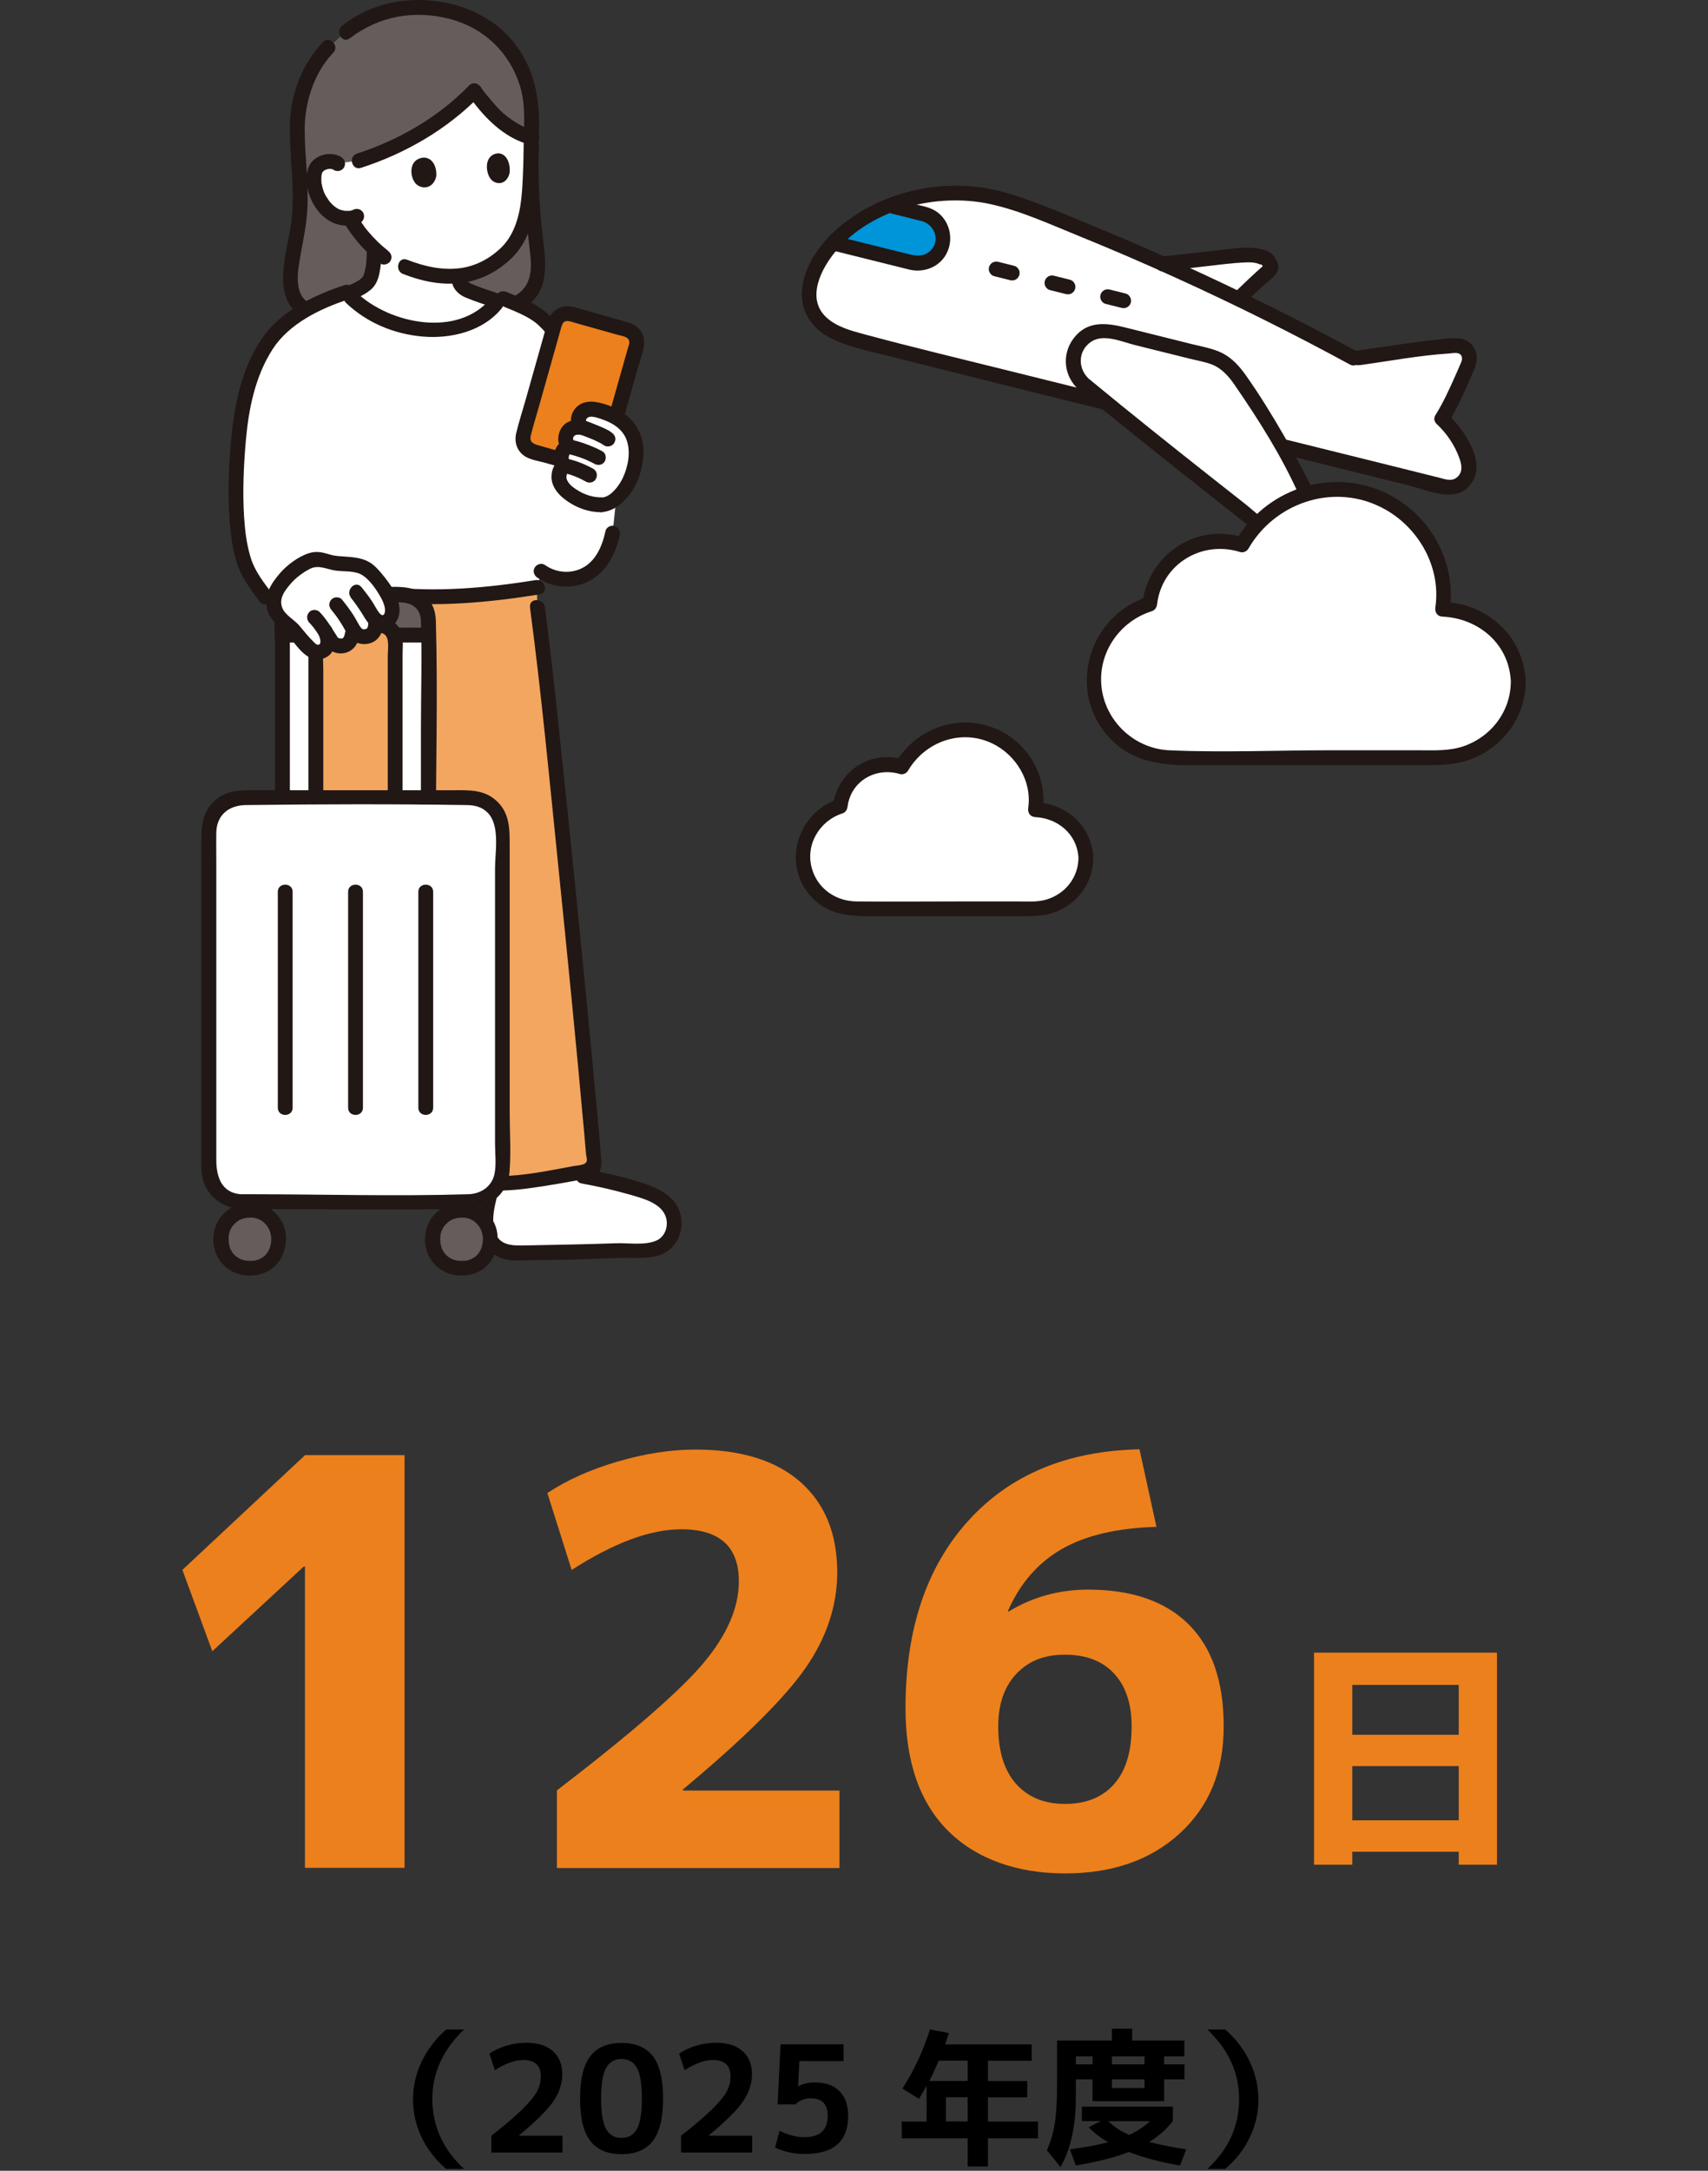 <?xml version="1.0" encoding="UTF-8"?><svg id="_レイヤー_1" xmlns="http://www.w3.org/2000/svg" width="184.38" height="234.21" viewBox="0 0 184.38 234.21"><rect x="0" y="0" width="184.38" height="234.21" fill="#333333" stroke="none"/><defs><style>.cls-1{fill:none;}.cls-2{fill:#0094d8;}.cls-3{fill:#f2a660;}.cls-4{fill:#ec801c;}.cls-5{fill:#645d5c;}.cls-6{fill:#fff;}.cls-7{fill:#211715;}</style></defs><path class="cls-4" d="M32.92,201.52v-32.51h-.12l-9.88,9.15-3.23-8.78,13.24-12.38h10.74v44.53h-10.74Z"/><path class="cls-4" d="M60.12,193.17c8.01-6.14,13.29-10.72,15.83-13.75,2.54-3.03,3.81-5.97,3.81-8.81,0-3.74-2.07-5.61-6.22-5.61-3.33,0-7.28,1.46-11.83,4.39l-2.62-8.3c2.07-1.38,4.58-2.51,7.53-3.38,2.95-.87,5.76-1.31,8.45-1.31,4.92,0,8.7,1.17,11.35,3.51,2.64,2.34,3.96,5.58,3.96,9.73,0,3.58-1.13,7.01-3.39,10.28-2.26,3.27-6.68,7.66-13.27,13.15v.12h16.9v8.36h-30.5v-8.36Z"/><path class="cls-4" d="M123.01,156.38l1.83,8.36c-4.27.12-7.69.93-10.25,2.41-2.56,1.48-4.49,3.71-5.79,6.68l.06.06c2.6-1.59,5.47-2.38,8.6-2.38,4.72,0,8.34,1.25,10.86,3.75s3.78,6.17,3.78,11.01-1.58,8.64-4.73,11.53c-3.15,2.89-7.29,4.33-12.41,4.33s-9.53-1.53-12.6-4.58c-3.07-3.05-4.61-7.46-4.61-13.24,0-8.5,2.26-15.24,6.77-20.22,4.51-4.98,10.67-7.55,18.48-7.72ZM114.96,194.63c2.28,0,4.05-.71,5.31-2.14,1.26-1.42,1.89-3.5,1.89-6.22,0-2.44-.63-4.34-1.89-5.7-1.26-1.36-3.03-2.04-5.31-2.04s-3.94.69-5.25,2.07c-1.3,1.38-1.95,3.27-1.95,5.67,0,2.68.64,4.75,1.92,6.19,1.28,1.44,3.04,2.17,5.28,2.17Z"/><path class="cls-4" d="M141.84,178.31h19.76v22.88h-4.13v-1.4h-11.49v1.4h-4.13v-22.88ZM145.98,187.17h11.49v-5.38h-11.49v5.38ZM145.98,190.55v5.85h11.49v-5.85h-11.49Z"/><path class="cls-6" d="M62.99,135.06c-.2,0-.39.01-.57.02-2.58.1-4.2.02-6.78.12-1.83.07-3.14-1.38-3.13-3.19.01-1.54.44-2.81.68-4.28.63,0,1.3-.07,2.16-.14,2.11-.19,4.79-.64,6.65-.99.57.18,1.01.32,1.01.32,1.93.34,3.85.8,5.64,1.33,1.2.35,2.69.92,3.48,1.88,1.28,1.55.67,4.21-1.53,4.63-1.06.21-2.62.12-3.7.16-1.14.05-2.67.09-3.92.14Z"/><path class="cls-7" d="M52.5,126.97c-.37,2.66-1.9,6.3.75,8.3,1.24.93,2.7.72,4.16.69,1.67-.03,3.33-.01,5-.08,1.54-.06,3.08-.12,4.62-.16,1.38-.04,2.92.15,4.24-.32,2.12-.75,2.92-3.42,1.8-5.32-.8-1.35-2.39-2.02-3.82-2.48-1.97-.63-4-1.09-6.03-1.45-1.01-.18-1.44,1.36-.43,1.54,1.79.32,3.56.73,5.3,1.23,1.27.37,3.1.84,3.7,2.16.45.99.11,2.31-.93,2.77-1.26.55-3.04.24-4.38.29-3.2.12-6.39.16-9.59.23-1.48.03-3.07.12-3.52-1.66s.42-3.65.65-5.32c.14-1.01-1.4-1.44-1.54-.43h0Z"/><path class="cls-5" d="M33.75,33.75c-2.1-.58-2.34-2.23-2.39-3.09-.04-.72.15-2.54.38-3.77.31-1.69.89-3.46.6-8.78-.09-1.22-.22-2.34-.24-3.37,0-.52,0-.97,0-1.26.02-3.35,1.72-7.25,4.09-9.02,3.02-2.87,5.85-3.65,8.71-3.66,3.96-.01,7.21,1.35,9.47,3.74,1.3,1.38,2.3,3.44,2.73,5.29.41,1.74.28,3.65.21,5.77,0,2.97.15,6.24.38,9.12.12,1.58.45,2.87.43,4.28-.03,1.61-.81,3.03-2.35,3.72l-22.02,1.03Z"/><path class="cls-6" d="M39.58,30.6c.17-.17.31-.34.39-.54.15-.37.24-.77.3-1.16.1-.66.12-1.05.14-2.06-.67-.63-1.23-1.28-1.75-1.97,0,0-1.23-1.69-.72-1.36-.68.11-1.45-.1-1.75-.26-.97-.52-1.45-1.3-1.77-1.87-.45-.8-.71-2.18-.39-3.01.11-.28.39-.77,1.21-.94.38-.08.84-.04,1.23.2l2.28-.31c4.61-1.47,9.18-4.16,12.45-7.54.59.86,1.41,1.77,1.88,2.32.82.94,2.75,2.36,4.38,2.74-.2,1.99-.26,4.02-.36,5.86-.15,2.66-.83,5.1-2.6,6.71-1.51,1.37-3.12,2.14-5.02,2.33.05.25.08.41.08.41-.01.73.76,1.13,1.38,1.34.67.29,1.86.67,2.8.99-.09.12-.14.19-.14.19-.6.78-1.39,1.36-2.26,1.8-1.16.58-2.34.96-3.59,1.05-3.66.25-7.58-.94-10.25-3.83.77-.27,1.58-.63,2.07-1.09Z"/><path class="cls-7" d="M39.59,27.37c-.01.32-.02.63-.05.94,0,.07-.01.13-.02.2,0,.02-.03.23-.02.14.01-.09-.02.14-.03.17-.01.08-.03.17-.05.25-.04.18-.08.36-.14.54-.01.04-.11.26-.03.09-.02.04-.04.09-.07.13l-.03.04c-.05.07-.04.06.04-.04,0,0-.1.11-.1.12-.08.08-.16.15-.24.22.15-.13,0,0-.02.01-.05.03-.1.07-.15.1-.11.07-.22.13-.33.19s-.23.12-.35.17c-.06.03-.12.05-.18.08.17-.07-.02,0-.06.02-.49.2-.99.36-1.5.51-.4.12-.69.57-.56.98s.56.69.98.56c1.16-.35,2.39-.74,3.34-1.53.53-.45.79-1.07.93-1.73.15-.71.21-1.44.23-2.17.01-.42-.38-.82-.8-.8-.45.02-.78.35-.8.8h0Z"/><path class="cls-7" d="M48.77,30.17c.01.72.42,1.28,1,1.67.24.16.52.28.79.38.09.04.15.05.03,0,.1.04.19.08.29.12.11.05.22.09.34.13,1.02.39,2.08.68,3.09,1.08.39.15.9-.17.98-.56.1-.46-.14-.82-.56-.98-.91-.36-1.86-.63-2.78-.97-.2-.07-.4-.15-.6-.23-.18-.07.16.07,0,0-.09-.04-.18-.08-.28-.11-.05-.02-.1-.04-.14-.06.17.07.02,0-.01,0-.11-.05-.21-.11-.31-.17-.02-.01-.16-.12-.07-.05s-.05-.05-.06-.06c-.04-.04-.11-.17-.03-.02-.02-.03-.04-.07-.06-.1-.03-.07-.04-.07,0-.01.02.06.03.05,0-.02,0-.17,0,.16,0-.04,0-.42-.36-.82-.8-.8s-.81.35-.8.8h0Z"/><path class="cls-1" d="M35.57,5.01c-1.55,1.56-2.27,3.29-2.7,5.39-.22,1.06-.27,2.14-.16,3.21.13,1.15.33,3.86,1.25,5.28"/><path class="cls-7" d="M47.07,19.14c.14-.66-.12-2.12-1.34-2.14-1.6.15-1.53,1.94-.92,2.73.5.65,1.83.82,2.26-.59Z"/><path class="cls-7" d="M55,18.69c.13-.66-.12-2.13-1.24-2.15-1.47.14-1.39,1.94-.82,2.73.46.65,1.68.83,2.07-.58Z"/><path class="cls-7" d="M41.88,27.05c-.19-.15.12.1-.07-.06-.06-.05-.11-.09-.17-.14-.1-.08-.2-.17-.3-.25-.2-.17-.39-.35-.58-.53-.36-.35-.7-.72-1.02-1.1-.08-.09-.15-.18-.22-.27-.04-.05-.08-.1-.12-.15-.06-.08.08.11-.01-.02-.06-.08-.12-.16-.17-.24-.21-.3-.43-.61-.61-.93-.2-.37-.74-.52-1.09-.29s-.5.7-.29,1.09c.38.69.88,1.33,1.38,1.94.73.88,1.55,1.64,2.46,2.33.33.25.91.06,1.09-.29.22-.42.07-.82-.29-1.09h0Z"/><path class="cls-1" d="M37.51,3.44c2.62-2.02,5.1-2.59,7.6-2.57,3.97.03,7.21,1.43,9.45,3.85,1.29,1.4,2.26,3.47,2.68,5.33.39,1.75.5,4.42.14,6.65"/><path class="cls-7" d="M43.51,29.56c1.96.77,4.04,1.22,6.15.98s3.83-1.12,5.34-2.47c3.4-3.06,2.88-8.1,3.19-12.23.08-1.03-1.52-1.02-1.6,0-.16,2.13-.09,4.33-.43,6.44-.28,1.67-.87,3.32-2.13,4.51s-2.85,2-4.58,2.17c-1.91.19-3.74-.25-5.51-.94-.96-.37-1.38,1.17-.43,1.54h0Z"/><path class="cls-7" d="M36.88,16.96c-.94-.56-2.21-.42-3.03.31-.62.55-.8,1.43-.76,2.23.1,1.76,1.11,3.69,2.75,4.48.94.45,2.14.53,3.07.04.38-.2.5-.73.29-1.09-.23-.39-.71-.49-1.09-.29-.09.04-.1.05-.03.02-.05.02-.1.04-.16.05-.05.01-.11.03-.16.04.07,0,.06,0-.04,0-.11,0-.22,0-.34,0-.06,0-.11,0-.17-.01.08.01.07.01-.03,0-.19-.04-.36-.09-.55-.14-.15-.04.12.08,0,0-.1-.06-.2-.11-.3-.17-.17-.11-.31-.22-.48-.39-.08-.08-.15-.16-.23-.25-.03-.04-.07-.08-.1-.12.05.06.04.05-.01-.02-.2-.3-.4-.59-.54-.92.05.11-.06-.17-.07-.2-.04-.11-.07-.22-.1-.34-.03-.1-.05-.2-.07-.31-.03-.14-.02-.07-.03-.19-.02-.23-.02-.46,0-.69,0-.1.01-.11,0-.03,0-.05.02-.1.03-.15.01-.05.03-.1.04-.14.04-.11.03-.09-.03.05-.08-.04.31-.34.08-.17.06-.05.11-.12.17-.17-.14.12.1-.05.14-.07-.1.05.18-.06.22-.07.11-.02.13-.03.05-.02.06,0,.12,0,.17-.01.2,0,.29.01.48.13.37.22.88.08,1.09-.29s.09-.87-.29-1.09h0Z"/><path class="cls-7" d="M37.75,4.14c3.18-2.43,7.03-3.11,10.9-2.07,3.64.98,6.38,3.62,7.49,7.23.58,1.91.45,3.86.4,5.82-.06,2.15.04,4.31.16,6.46.1,1.93.3,3.84.53,5.76s.08,3.73-1.85,4.69c-.92.46-.11,1.84.81,1.38,3.02-1.5,2.83-4.56,2.45-7.45-.52-3.96-.57-8.05-.46-12.03.1-3.4-.55-6.66-2.73-9.38-1.89-2.35-4.74-3.83-7.69-4.32-3.9-.66-7.65.1-10.81,2.52-.81.62-.01,2.01.81,1.38h0Z"/><path class="cls-7" d="M50.51,10.2c1.61,2.35,3.86,4.7,6.71,5.42,1,.25,1.42-1.29.43-1.54-1.18-.3-2.36-1.04-3.27-1.82-.42-.36-.78-.76-1.14-1.18-.47-.54-.94-1.09-1.35-1.68-.24-.36-.7-.52-1.09-.29-.35.21-.53.74-.29,1.09h0Z"/><path class="cls-7" d="M50.64,9.23c-3.32,3.41-7.58,5.88-12.1,7.34-.98.31-.56,1.86.43,1.54,4.78-1.54,9.29-4.15,12.81-7.75.72-.74-.41-1.87-1.13-1.13h0Z"/><path class="cls-7" d="M34.85,4.56c-2.26,2.36-3.5,5.68-3.56,8.92s.51,6.48.24,9.74c-.3,3.67-2.94,9.71,2.01,11.29.98.31,1.4-1.23.43-1.54-2.49-.8-1.83-3.72-1.48-5.71.27-1.53.59-3.03.68-4.59.17-2.9-.27-5.75-.28-8.65s.97-6.12,3.09-8.34c.71-.74-.42-1.88-1.13-1.13h0Z"/><path class="cls-6" d="M28.69,64.48c-.53-.72-1.07-1.43-1.43-1.95-2.18-3.21-1.84-10.15-1.62-13.7.25-4.07.99-8.92,3.8-12.53,1.45-1.86,5.2-3.87,7.92-4.73,2.67,3,6.66,4.24,10.39,3.99,1.26-.08,2.43-.47,3.59-1.05,1.08-.54,2.05-1.31,2.67-2.42,2.4,1.04,3.85,1.42,5.41,3.19l7.29,16.76-.58,5.49c-.42,2.11-1.38,3.56-2.68,4.35-1.6.97-3.68.75-5.04-.23l-.38,1.72c-4.77.77-11.47,1.33-16.24.75l-13.1.37Z"/><path class="cls-3" d="M42.12,64.14c-.11-.01-.22-.02-.33-.04l-9.56,3.46v60.02c6.27,0,14.53,0,19.26,0,1.3.23,2.24.14,3.86,0,2.84-.25,6.73-.99,8.22-1.29.35-.07.59-.38.56-.74-.51-6.76-4.63-48.73-6.13-60.04l-.03-2.16c-4.65.75-11.13,1.29-15.85.78Z"/><path class="cls-7" d="M41.79,64.91c5.44.63,11.07.08,16.46-.78,1.01-.16.58-1.7-.43-1.54-5.24.84-10.74,1.34-16.03.72-1.02-.12-1.01,1.48,0,1.6h0Z"/><path class="cls-7" d="M57.21,65.52c1.22,9.19,2.09,18.43,3.03,27.65.99,9.7,1.96,19.41,2.83,29.12.07.73.13,1.47.19,2.2.02.21.14.62.07.82-.15.43-1,.42-1.47.51-3.92.73-8.08,1.68-11.99.53-.99-.29-1.41,1.25-.43,1.54,3.57,1.05,7.15.44,10.75-.16.8-.13,1.6-.28,2.39-.43.58-.11,1.31-.14,1.79-.52.69-.54.56-1.37.5-2.13-.3-3.65-.66-7.31-1-10.96-1.08-11.35-2.22-22.7-3.43-34.04-.5-4.72-1-9.44-1.62-14.14-.13-1.01-1.73-1.02-1.6,0h0Z"/><path class="cls-7" d="M53.94,32.9c.29.12.59.25.88.37.13.05.26.11.4.16.06.02.12.05.17.07-.1-.04,0,0,.05.02.43.19.86.38,1.28.6.39.21.77.44,1.12.71-.14-.11.04.04.05.05.04.03.07.06.11.09.1.09.2.17.29.27.2.19.38.38.56.59.28.31.85.31,1.13,0,.31-.34.3-.8,0-1.13-.68-.77-1.49-1.43-2.4-1.92-.41-.22-.84-.42-1.27-.6-.28-.12-.56-.24-.85-.36-.12-.05-.24-.1-.37-.15-.08-.03-.15-.06-.23-.1-.14-.06.03.01-.12-.05-.38-.16-.88-.13-1.09.29-.18.34-.12.92.29,1.09h0Z"/><path class="cls-7" d="M37.17,30.77c-3,.98-6.41,2.57-8.41,5.11-2.35,2.98-3.28,6.84-3.7,10.53-.36,3.15-.5,6.4-.29,9.56.11,1.57.3,3.17.77,4.68.51,1.62,1.47,2.87,2.46,4.22.6.82,1.99.02,1.38-.81-.91-1.23-1.84-2.37-2.3-3.84s-.63-2.94-.73-4.43c-.17-2.74-.05-5.52.19-8.26.3-3.42,1.01-6.95,2.9-9.87,1.77-2.74,5.13-4.37,8.15-5.35.97-.32.56-1.86-.43-1.54h0Z"/><path class="cls-7" d="M58.01,62.32c1.71,1.22,4.19,1.3,5.96.16,1.65-1.06,2.54-2.88,2.93-4.75.09-.42-.12-.86-.56-.98-.4-.11-.9.13-.98.56-.3,1.43-.91,2.93-2.12,3.75-1.35.91-3.11.82-4.43-.11-.35-.25-.89-.06-1.09.29-.23.4-.07.84.29,1.09h0Z"/><path class="cls-7" d="M53.04,32.12c-3.52,4.38-10.94,2.86-14.54-.55-.75-.71-1.88.42-1.13,1.13,2.25,2.13,5.16,3.34,8.24,3.61s6.56-.57,8.56-3.06c.64-.8-.49-1.93-1.13-1.13h0Z"/><path class="cls-4" d="M59.92,34.83l-3.44,12.19c-.21.73.22,1.49.95,1.7,1.79.5,4.53,1.28,6.14,1.73.73.21,1.49-.22,1.7-.95l3.44-12.19c.21-.73-.22-1.49-.95-1.7l-6.14-1.73c-.73-.21-1.49.22-1.7.95Z"/><path class="cls-7" d="M59.15,34.61c-.81,2.88-1.62,5.76-2.44,8.64-.33,1.16-.71,2.32-.99,3.5-.24,1.02.14,2.06,1.1,2.57.6.32,1.36.43,2.01.61.8.23,1.61.45,2.41.68,1.24.35,2.76,1.11,3.95.28.54-.37.77-.93.94-1.53l1.2-4.26,1.56-5.53c.3-1.05.95-2.46.46-3.53-.4-.88-1.18-1.15-2.02-1.39l-2.91-.82c-.82-.23-1.64-.48-2.46-.7-1.27-.32-2.36.25-2.81,1.47-.36.97,1.19,1.38,1.54.43.24-.65.92-.33,1.39-.2l2.23.63,2.38.67c.39.11,1.08.17,1.22.62.08.27-.07.6-.14.86l-.45,1.58-1.37,4.85-1.2,4.24c-.08.3-.14.65-.26.93-.39.87-1.78.14-2.47-.06-1.32-.37-2.64-.74-3.96-1.12-.67-.19-.91-.46-.75-1.09.3-1.17.66-2.34.99-3.5.79-2.81,1.58-5.62,2.37-8.42.28-.99-1.26-1.42-1.54-.43Z"/><path class="cls-6" d="M64.97,54.45c1.13-.04,2.65-1.52,3.16-3.07.47-1.44.8-2.82.21-4.31-.53-1.36-1.67-2.11-3.05-2.6-.19-.06-.59-.18-.59-.18-.68-.22-1.39-.26-1.86.15s-.58,1.13-.18,1.64c-.67-.05-1.17.1-1.44.64s-.24,1.08.21,1.4c-.41,0-.73.48-.81.87s-.11,1.05.3,1.28c-.4.1-.52.61-.59,1.11-.05.34.15.97.64,1.44,1.27,1.23,2.89,1.67,3.98,1.64Z"/><path class="cls-7" d="M64.97,55.25c1.33-.09,2.41-1.07,3.15-2.11.87-1.22,1.35-2.94,1.34-4.43s-.63-2.94-1.81-3.88c-.93-.74-2.17-1.28-3.36-1.46-.86-.13-1.72.07-2.26.79-.5.68-.54,1.61-.06,2.32l.69-1.2c-.83-.04-1.66.21-2.1.98s-.43,1.82.3,2.43l.57-1.37c-1.67.19-2.29,2.67-.91,3.64l.19-1.46c-.81.31-1.18,1.13-1.18,1.97s.51,1.61,1.13,2.15c1.18,1.02,2.73,1.67,4.3,1.64,1.03-.02,1.03-1.62,0-1.6-.9.02-1.78-.26-2.54-.72-.42-.25-.9-.58-1.14-1.02-.08-.14-.14-.29-.14-.45,0-.1.04-.21.06-.3.02-.17.16-.19-.05-.11.66-.25.78-1.05.19-1.46.13.09.04-.16.05-.27.01-.09.05-.18.07-.26.04-.15.23-.14-.02-.11.61-.07,1.16-.87.57-1.37-.17-.14-.23-.35,0-.57.17-.16.45-.12.67-.11.58.03,1.03-.71.69-1.2-.29-.43.02-.77.49-.75s.95.21,1.37.37c1.02.37,1.98,1.03,2.39,2.08.5,1.3.19,2.93-.39,4.16-.38.8-1.27,2.05-2.25,2.11-1.02.07-1.03,1.67,0,1.6Z"/><path class="cls-7" d="M62.46,46.85c.51.14,1,.35,1.5.55-.26-.11,0,0,.06.03s.14.06.21.09c.13.06.26.12.39.19.21.1.41.21.6.35.15.12.44.13.62.08.19-.05.39-.19.48-.37.1-.19.15-.41.08-.62s-.19-.34-.37-.48c-.47-.36-1.06-.57-1.6-.8-.5-.21-1.01-.42-1.53-.56-.4-.11-.89.14-.98.56s.13.86.56.98h0Z"/><path class="cls-7" d="M61.4,49c.5.11,1,.27,1.48.45.13.05.26.1.39.15.03.01.06.02.09.04.1.04-.02,0-.06-.02.07.03.13.06.2.09.24.11.47.22.7.35.37.2.89.1,1.09-.29s.11-.88-.29-1.09c-.53-.29-1.1-.53-1.66-.74-.5-.19-1.01-.35-1.53-.46-.41-.09-.88.12-.98.56-.09.4.12.89.56.98h0Z"/><path class="cls-7" d="M60.94,51.06s.04,0,.05,0l-.21-.03c.55.08,1.09.28,1.61.5l-.19-.08c.36.15.71.32,1.04.51.36.21.89.1,1.09-.29s.1-.87-.29-1.09c-.52-.29-1.06-.54-1.62-.74-.48-.18-.97-.32-1.49-.38-.19-.02-.44.1-.57.23-.14.14-.24.37-.23.57s.08.42.23.57c.17.15.34.21.57.23h0Z"/><path class="cls-1" d="M41.18,67.5c-1.34,0-3.43,0-5.59,0-.66,0-1.21.43-1.41,1.02h8.4c-.19-.59-.74-1.02-1.4-1.02Z"/><path class="cls-6" d="M30.5,90.41h3.6v-21.43c0-.16.03-.32.08-.47h-3.68v21.9Z"/><path class="cls-5" d="M46.25,66.84c0-1.46-1.18-2.64-2.64-2.64h-10.48c-1.46,0-2.64,1.18-2.64,2.64v1.68h3.68c.2-.59.75-1.02,1.41-1.02,2.17,0,4.25,0,5.59,0,.65,0,1.2.43,1.4,1.02h3.68v-1.68Z"/><path class="cls-6" d="M42.57,68.52c.05.15.08.3.08.47,0,4.54,0,21.43,0,21.43h3.6v-21.9h-3.68Z"/><path class="cls-7" d="M47.05,90.41c0-7.8.22-15.63,0-23.43-.03-1.09-.39-2.06-1.24-2.78-1.5-1.26-3.86-.8-5.67-.8-2.32,0-4.69-.12-7.01,0-1.67.09-3.11,1.19-3.39,2.89-.19,1.16-.05,2.43-.05,3.6v7.49c0,4.34,0,8.69,0,13.03,0,1.03,1.6,1.03,1.6,0,0-7.58,0-15.16,0-22.75,0-.27-.03-.56,0-.83.24-2.57,3.69-1.84,5.51-1.84,2.11,0,4.22-.04,6.33,0,1.38.03,2.26.63,2.31,2.05.13,3.85,0,7.72,0,11.57s0,7.86,0,11.79c0,1.03,1.6,1.03,1.6,0h0Z"/><path class="cls-7" d="M34.9,90.41c0-6.01,0-12.03,0-18.04,0-1.03-.1-2.12,0-3.14,0-.07-.01-.16,0-.23.16-.88,1.08-.71,1.76-.71.8,0,1.61,0,2.41,0,.64,0,1.76-.21,2.35.1.68.36.44,1.66.44,2.36,0,.95,0,1.89,0,2.84,0,2.25,0,4.51,0,6.76,0,3.35,0,6.71,0,10.06,0,1.03,1.6,1.03,1.6,0,0-3.18,0-6.36,0-9.54,0-2.47,0-4.93,0-7.4,0-.97,0-1.93,0-2.9,0-.82.14-1.82-.23-2.58-.68-1.4-2.11-1.3-3.44-1.3-.9,0-1.81,0-2.71,0-.8,0-1.73-.14-2.48.22-1.29.63-1.31,1.86-1.31,3.07v10.96c0,3.15,0,6.31,0,9.46,0,1.03,1.6,1.03,1.6,0h0Z"/><path class="cls-7" d="M30.5,69.32c1.16,0,2.32,0,3.49,0,.42,0,.82-.37.8-.8s-.35-.8-.8-.8c-1.16,0-2.32,0-3.49,0-.42,0-.82.37-.8.8s.35.8.8.8h0Z"/><path class="cls-7" d="M46.25,67.72h-3.6c-.42,0-.82.37-.8.8s.35.8.8.8h3.6c.42,0,.82-.37.8-.8s-.35-.8-.8-.8h0Z"/><path class="cls-6" d="M26.09,129.66h24.56c1.97,0,3.56-1.6,3.56-3.56,0-10.98,0-25.49,0-36.47,0-1.97-1.6-3.56-3.56-3.56h-24.56c-1.97,0-3.56,1.6-3.56,3.56v36.47c0,1.97,1.6,3.56,3.56,3.56Z"/><path class="cls-7" d="M26.09,130.46c8.03,0,16.07.05,24.1,0,2.42-.02,4.58-1.44,4.81-4.02.18-2.11.02-4.31.02-6.44,0-2.39,0-4.77,0-7.16,0-4.88,0-9.76,0-14.64,0-2.29,0-4.58,0-6.87,0-1.89.03-3.67-1.52-5.01-1.31-1.13-2.85-1.06-4.44-1.06h-6.53c-4.95,0-9.9,0-14.84,0-1.65,0-3.25-.06-4.56,1.17-1.25,1.16-1.39,2.66-1.39,4.23v12.26c0,5.39,0,10.77,0,16.16v5.38c0,1.13-.1,2.29.36,3.35.71,1.64,2.26,2.57,4.01,2.65,1.03.05,1.03-1.55,0-1.6-2.2-.1-2.76-1.9-2.76-3.71v-4.25c0-4.85,0-9.69,0-14.54v-13.46c0-1.03-.02-2.07,0-3.1.05-1.9,1.39-2.92,3.19-2.94,7.93-.1,15.89-.12,23.82,0,.85.01,1.64.18,2.27.81,1.38,1.38.81,4.24.81,6.02,0,4.43,0,8.86,0,13.29s0,8.95,0,13.42c0,1,0,2,0,3,0,1.06.16,2.28-.07,3.31-.31,1.35-1.49,2.1-2.81,2.14-7.88.24-15.81,0-23.69,0h-.75c-1.03,0-1.03,1.6,0,1.6Z"/><path class="cls-7" d="M29.99,96.22c0,7.77,0,15.53,0,23.3,0,1.03,1.6,1.03,1.6,0,0-.24,0-.47,0-.71,0-1.03-1.6-1.03-1.6,0,0,.24,0,.47,0,.71h1.6c0-7.77,0-15.53,0-23.3,0-1.03-1.6-1.03-1.6,0h0Z"/><path class="cls-7" d="M37.58,96.22c0,7.77,0,15.53,0,23.3,0,1.03,1.6,1.03,1.6,0,0-.24,0-.47,0-.71,0-1.03-1.6-1.03-1.6,0,0,.24,0,.47,0,.71h1.6c0-7.77,0-15.53,0-23.3,0-1.03-1.6-1.03-1.6,0h0Z"/><path class="cls-7" d="M45.16,96.22c0,7.77,0,15.53,0,23.3,0,1.03,1.6,1.03,1.6,0,0-.24,0-.47,0-.71,0-1.03-1.6-1.03-1.6,0,0,.24,0,.47,0,.71h1.6c0-7.77,0-15.53,0-23.3,0-1.03-1.6-1.03-1.6,0h0Z"/><path class="cls-5" d="M26.95,130.57c-1.85,0-3.12,1.43-3.12,3.1,0,1.87,1.3,3.16,3.12,3.16s3.12-1.3,3.12-3.16c0-1.68-1.28-3.1-3.12-3.1Z"/><path class="cls-5" d="M49.8,130.57c-1.85,0-3.12,1.43-3.12,3.1,0,1.87,1.3,3.16,3.12,3.16s3.12-1.3,3.12-3.16c0-1.68-1.28-3.1-3.12-3.1Z"/><path class="cls-7" d="M26.95,129.77c-1.71.02-3.22,1.07-3.74,2.72-.48,1.51,0,3.33,1.27,4.31s3.15,1.1,4.54.3,2.04-2.52,1.8-4.11c-.29-1.9-1.98-3.21-3.86-3.23-1.03-.01-1.03,1.59,0,1.6.55,0,1.02.13,1.49.5-.12-.09.08.08.08.08.04.04.08.07.11.11.06.06.11.12.16.18-.08-.1.02.03.04.06.2.31.26.41.34.7.14.49.13.99-.01,1.49-.02.06-.04.12-.06.19,0,.01-.1.24-.03.09-.05.11-.11.22-.18.33-.13.2-.2.28-.45.5.13-.11-.06.04-.07.05-.04.03-.08.05-.13.08-.06.04-.13.07-.2.11-.21.11.08-.03-.05.03s-.27.09-.41.13c-.05.01-.11.02-.16.03-.1.02-.11.02-.03,0-.06,0-.11.01-.17.01-.14,0-.29.01-.43,0-.08,0-.17,0-.25-.02.04,0,.12.03-.03,0-.14-.03-.28-.06-.42-.11-.06-.02-.12-.04-.18-.07.14.06-.09-.05-.12-.07-.12-.07-.24-.14-.35-.22.1.08,0,0-.01-.02-.05-.05-.11-.1-.16-.15-.18-.18-.23-.28-.39-.58-.11-.21.03.13-.04-.1-.02-.05-.04-.1-.05-.15-.05-.16-.09-.32-.11-.48,0,.04,0,.13,0-.04,0-.09-.01-.17-.01-.26,0-.07,0-.14,0-.21,0-.03.03-.3,0-.16.09-.64.32-1.06.74-1.44,0,0,.2-.17.08-.08.06-.05.13-.09.2-.14s.14-.08.21-.12c0,0,.22-.1.11-.05.16-.06.32-.11.48-.14.18-.04.25-.04.49-.04,1.03-.01,1.03-1.61,0-1.6Z"/><path class="cls-7" d="M49.8,129.77c-1.71.02-3.22,1.07-3.74,2.72-.48,1.51,0,3.33,1.27,4.31s3.15,1.1,4.54.3,2.04-2.52,1.8-4.11c-.29-1.9-1.98-3.21-3.86-3.23-1.03-.01-1.03,1.59,0,1.6.55,0,1.02.13,1.49.5-.12-.09.08.08.08.08.04.04.08.07.11.11.06.06.11.12.16.18-.08-.1.02.03.04.06.2.31.26.41.34.7.14.49.13.99-.01,1.49-.02.06-.04.12-.06.19,0,.01-.1.24-.03.09-.05.11-.11.22-.18.33-.13.2-.2.28-.45.5.13-.11-.06.04-.07.05-.04.03-.08.05-.13.08-.06.04-.13.07-.2.11-.21.11.08-.03-.05.03s-.27.09-.41.13c-.05.01-.11.02-.16.03-.1.02-.11.02-.03,0-.06,0-.11.01-.17.01-.14,0-.29.01-.43,0-.08,0-.17,0-.25-.02.04,0,.12.03-.03,0-.14-.03-.28-.06-.42-.11-.06-.02-.12-.04-.18-.07.14.06-.09-.05-.12-.07-.12-.07-.24-.14-.35-.22.1.08,0,0-.01-.02-.05-.05-.11-.1-.16-.15-.18-.18-.23-.28-.39-.58-.11-.21.03.13-.04-.1-.02-.05-.04-.1-.05-.15-.05-.16-.09-.32-.11-.48,0,.04,0,.13,0-.04,0-.09-.01-.17-.01-.26,0-.07,0-.14,0-.21,0-.03.03-.3,0-.16.09-.64.32-1.06.74-1.44,0,0,.2-.17.08-.08.06-.05.13-.09.2-.14s.14-.08.21-.12c0,0,.22-.1.11-.05.16-.06.32-.11.48-.14.18-.04.25-.04.49-.04,1.03-.01,1.03-1.61,0-1.6Z"/><path class="cls-6" d="M36.95,60.81c.96.07,1.92.11,2.67.62.51.35,1.4,1.42,1.99,2.33.35.54.68,1.42.72,2.06s-.41,1.36-1.05,1.38c-.58.01-.95-.5-1.27-1.02.82.49.63,1.88.06,2.3-.37.27-.9.32-1.3.1-.27-.14-.46-.37-.62-.63-.13.51-.16,1.02-.49,1.4-.24.27-.64.39-.99.34-.36-.05-.68-.21-.88-.51l-.64-.97c.27.73.26,1.12.07,1.64-.07.2-.47.46-.7.49-.27.04-.65-.05-.78-.14-.59-.42-1.72-1.79-2.01-2.17-.52-.66-1.28-1.1-1.8-1.76-.25-.32-.71-1.65-.07-2.56.51-.78,1.03-1.57,1.8-2.1.71-.48,1.82-1.56,3.22-1.23.63.31,1.36.38,2.09.43Z"/><path class="cls-7" d="M37.85,64.46c.48.59.91,1.21,1.31,1.86.34.56.69,1.16,1.29,1.48,1.37.74,2.71-.61,2.68-1.97-.03-1.49-1-2.83-1.91-3.92-.39-.46-.81-.94-1.34-1.25-.65-.38-1.39-.5-2.13-.57s-1.48-.05-2.18-.27c-.75-.23-1.39-.38-2.17-.15-1.15.34-2.42,1.29-3.19,2.19-.97,1.13-1.74,2.35-1.37,3.88.32,1.34,1.54,1.92,2.36,2.92.7.86,1.58,2.23,2.74,2.45.78.15,1.66-.2,2-.95s.19-1.57-.08-2.32c-.36-.96-1.9-.54-1.54.43.09.24.43.97.18,1.23-.23.23-.52-.12-.66-.26-.55-.54-1.03-1.14-1.52-1.73-.53-.64-1.53-1.13-1.84-1.91-.41-1.01.25-1.86.88-2.6.55-.65,1.37-1.26,2.13-1.64.94-.46,1.82.09,2.79.21s2.08-.02,2.89.52c.76.51,1.41,1.45,1.86,2.23.26.44.56,1.07.53,1.6-.03.45-.27.61-.57.26-.33-.39-.55-.88-.83-1.3-.35-.53-.74-1.04-1.14-1.53-.65-.8-1.77.34-1.13,1.13h0Z"/><path class="cls-7" d="M39.75,67.15c.03.16,0-.14,0,.07,0,.06,0,.13,0,.19,0,.06,0,.04.01-.05,0,.04-.01.08-.02.12-.01.06-.03.12-.05.18-.04.16.07-.12-.01.03,0,.01-.09.13-.09.15.07-.09.08-.1.02-.04l-.04.04c-.09.11.12-.07-.02,0s.13-.03-.07.03c-.03,0-.23.04-.11.03.13-.01-.13,0-.14,0h.09s-.08,0-.12-.01c-.17-.03.11.07-.04-.01,0,0-.15-.09-.15-.09.08.07.09.07.03.01l-.04-.04s-.16-.19-.09-.1-.04-.07-.06-.09c-.04-.06-.07-.12-.11-.18-.06-.11-.12-.21-.18-.32-.14-.26-.29-.51-.44-.75-.37-.57-.78-1.11-1.21-1.64-.27-.32-.86-.3-1.13,0-.32.34-.29.79,0,1.13.06.08.13.16.19.24.02.02.2.26.11.13.11.14.21.28.31.42.22.31.42.62.61.94.36.62.65,1.28,1.28,1.67.73.45,1.78.36,2.41-.23s.76-1.48.6-2.27c-.08-.41-.6-.68-.98-.56-.44.14-.64.54-.56.98h0Z"/><path class="cls-7" d="M37.27,68.19c-.03.13-.06.26-.09.38,0,.02-.07.19-.03.09s-.05.08-.06.1c-.04.07-.08.09,0,.02-.02.02-.04.04-.06.06-.04.04-.03.03.04-.03,0,.01-.22.15-.02.03-.04.02-.1.03-.15.05-.03,0-.06.01-.09.02h.09s-.16,0-.18-.01c.1.02.12.02.06,0-.03,0-.06-.01-.09-.02-.05-.01-.12-.02-.17-.05.07.05.1.05,0,0-.12-.07-.06,0,0,0-.02,0-.11-.1-.12-.13.08.17,0-.02-.03-.06-.58-.9-1.11-1.82-1.86-2.6-.29-.3-.84-.31-1.13,0s-.31.81,0,1.13c.12.12.23.25.34.38.04.05.09.11.13.16.06.07.06.07,0,0,.02.03.04.05.06.08.18.24.34.48.5.73.35.55.65,1.2,1.19,1.6s1.31.49,1.92.24c.77-.31,1.13-.98,1.29-1.75.09-.41-.12-.88-.56-.98-.4-.09-.89.12-.98.56h0Z"/><path class="cls-6" d="M136.32,29.79c.2-.18.42-.37.67-.59.11-.1.21-.21.25-.35.03-.12-.29-.66-.45-.86-.14-.18-1.22-.54-2.41-.44-2.91.24-5.85.58-8.84.93,2.75,1.23,5.48,2.5,8.17,3.8,1.23-1.18,1.76-1.7,2.62-2.48Z"/><path class="cls-6" d="M87.88,29.28c.18-.43.4-.84.65-1.23,1.6-2.49,3.56-3.97,6.12-5.23.03-.02.07-.03.1-.05,4.71-2.32,10.03-2.56,14.82-.82,12.02,4.37,25.66,10.73,36.63,16.72,3.19-.41,8.17-1.31,11.11-1.37.98-.02,1.61,1.04,1.2,2-.76,1.81-1.93,4.44-2.85,5.88,1.23,1.11,2.19,2.64,2.81,4.45.55,1.61-.81,3.3-2.38,2.91-20.11-5-59.66-14.77-63.36-15.8-2.75-.76-6-2.03-5.28-6.05.09-.49.24-.96.43-1.42Z"/><path class="cls-2" d="M101.07,23.85c-.33-.35-.77-.62-1.31-.75l-3.25-.81s-.16-.04-.44-.11c-.45.18-.89.38-1.33.59-.03.02-.07.03-.1.05-1.85.92-3.39,1.94-4.71,3.39,0,0,8.48,2.12,8.48,2.12.62.15,1.27.09,1.84-.2.02-.01.04-.02.07-.03,1.72-.86,1.88-3.03.75-4.24Z"/><path class="cls-7" d="M155.09,45.74c1.09,1.03,1.96,2.3,2.46,3.72.25.7.39,1.49-.27,2.04-.59.5-1.34.18-1.99.02-1.9-.47-3.8-.94-5.7-1.42-4.45-1.1-8.9-2.21-13.35-3.31-8.97-2.22-17.93-4.45-26.9-6.68-5.35-1.33-10.71-2.61-16.03-4.04-1.44-.39-3.04-.81-4.15-1.87-2.16-2.06-.48-5.28,1.09-7.13,3.89-4.57,10.88-6.29,16.6-5.06,3.35.72,6.61,2.24,9.78,3.52,3.42,1.39,6.81,2.85,10.17,4.38,6.42,2.91,12.73,6.05,18.92,9.42.9.49,1.71-.89.81-1.38-6.19-3.37-12.51-6.5-18.92-9.42-3.08-1.4-6.19-2.75-9.31-4.03s-6.43-2.76-9.75-3.71c-5.94-1.71-12.73-.46-17.59,3.41-2.2,1.75-4.21,4.34-4.39,7.23-.13,2.18,1.05,3.95,2.93,4.96,2.01,1.08,4.44,1.51,6.64,2.07,3.4.86,6.8,1.71,10.2,2.56,9.83,2.45,19.65,4.89,29.48,7.32,5.39,1.34,10.77,2.67,16.16,4.01,2.03.5,5,1.96,6.66.06,2.07-2.36-.64-6.11-2.41-7.79-.75-.71-1.88.42-1.13,1.13h0Z"/><path class="cls-6" d="M117.03,41.49c5.43,4.5,12.24,9.88,19.09,15.25,3.07,2.41,6.5-.29,4.77-3.79-2.58-5.2-5.28-9.48-7.21-12.24-.76-1.09-1.79-1.96-3.07-2.28-2.66-.66-7.97-1.99-10.63-2.65-3.38-.84-5.63,3.49-2.94,5.71Z"/><path class="cls-7" d="M146.77,39.4c3.21-.44,6.4-1.05,9.64-1.26.46-.03,1.18-.23,1.38.33.11.31-.05.61-.17.88-.16.39-.33.77-.5,1.15-.64,1.45-1.31,2.92-2.15,4.27-.55.87.83,1.68,1.38.81,1.01-1.6,1.77-3.37,2.52-5.1.34-.8.73-1.55.47-2.44s-1-1.48-1.88-1.54c-.83-.06-1.7.08-2.53.16-.93.1-1.86.22-2.78.35-1.93.27-3.86.58-5.79.84-.43.06-.66.61-.56.98.12.46.56.62.98.56h0Z"/><path class="cls-7" d="M96.3,23.06c1.07.27,2.15.52,3.21.8,1.35.36,2.01,2.02,1.01,3.11-.88.95-2.02.55-3.08.29l-4.18-1.04c-1.03-.26-2.07-.52-3.1-.77s-1.43,1.29-.43,1.54c2.52.63,5.04,1.26,7.56,1.88.31.08.61.16.92.23,1.25.28,2.61-.08,3.48-1.04,1.44-1.59,1.09-4.21-.75-5.33-.64-.39-1.43-.52-2.14-.69s-1.38-.34-2.07-.52c-1-.25-1.43,1.29-.43,1.54h0Z"/><path class="cls-7" d="M125.52,29.26c1.52-.18,3.04-.35,4.56-.52s3-.38,4.5-.43c.33-.01.67,0,.99.07.18.03.45.18.62.17.12-.01.04.05-.05-.09.07.11.14.21.21.33.02.04.08.21.12.23.06-.38.01-.49-.13-.32-.05.05-.1.09-.16.14-.91.8-1.79,1.65-2.67,2.49-.74.71.39,1.84,1.13,1.13.54-.52,1.08-1.04,1.63-1.55.49-.46,1.19-.9,1.55-1.47s.12-1.15-.23-1.68c-.31-.48-.72-.68-1.26-.83-1.64-.44-3.46-.06-5.12.11-1.9.2-3.8.42-5.69.63-.43.05-.8.33-.8.8,0,.39.37.85.8.8h0Z"/><path class="cls-7" d="M116.46,42.06c5.06,4.18,10.21,8.26,15.37,12.32,1.24.98,2.47,1.97,3.72,2.92.93.71,2,1.21,3.2,1.15,1.92-.11,3.37-1.69,3.4-3.59.03-1.3-.63-2.44-1.21-3.56-.73-1.43-1.5-2.84-2.3-4.23-1.31-2.27-2.68-4.51-4.2-6.65-.66-.92-1.43-1.77-2.45-2.3s-2.25-.72-3.36-1c-2.39-.6-4.78-1.19-7.17-1.79-2.11-.53-4.17-.73-5.61,1.24-1.27,1.74-.98,4.06.61,5.48.77.69,1.9-.44,1.13-1.13-1.27-1.14-1.26-3.11.25-4.08,1.35-.86,3.32.06,4.72.4l5.95,1.48c.73.18,1.51.31,2.22.57,1.14.41,1.91,1.31,2.57,2.27,2.55,3.7,5.06,7.66,6.89,11.77.9,2.02-.44,4.27-2.78,3.25-1.09-.47-2.04-1.46-2.97-2.19-1.11-.87-2.22-1.75-3.33-2.62-4.54-3.58-9.07-7.19-13.53-10.87-.79-.65-1.93.47-1.13,1.13Z"/><path class="cls-7" d="M107.33,29.8l1.72.43c.2.05.43.03.62-.08.17-.1.32-.29.37-.48.05-.2.04-.43-.08-.62s-.27-.32-.48-.37l-1.72-.43c-.2-.05-.43-.03-.62.08-.17.1-.32.29-.37.48-.05.2-.04.43.08.62s.27.32.48.37h0Z"/><path class="cls-7" d="M113.35,31.3l1.72.43c.2.05.43.03.62-.08.17-.1.32-.29.37-.48.05-.2.04-.43-.08-.62s-.27-.32-.48-.37l-1.72-.43c-.2-.05-.43-.03-.62.08-.17.1-.32.29-.37.48-.05.2-.04.43.08.62s.27.32.48.37h0Z"/><path class="cls-7" d="M119.36,32.79l1.72.43c.2.05.43.03.62-.08.17-.1.32-.29.37-.48.05-.2.04-.43-.08-.62s-.27-.32-.48-.37l-1.72-.43c-.2-.05-.43-.03-.62.08-.17.1-.32.29-.37.48-.05.2-.04.43.08.62s.27.32.48.37h0Z"/><path class="cls-6" d="M163.89,73.28c-.41-7.23-8.16-7.56-8.16-7.56l.19-1.28c0-6.43-5.23-11.66-11.66-11.66-4.28,0-8.14,2.32-10.18,5.99-.79-.27-1.61-.42-2.44-.42-3.92,0-7.15,2.99-7.53,6.81-3.56,1.06-6.05,4.3-6.05,8.11,0,4.67,3.8,8.48,8.48,8.48h28.87c4.67,0,8.75-3.81,8.48-8.48Z"/><path class="cls-7" d="M164.69,73.28c-.36-4.81-4.21-8.14-8.96-8.36l.77,1.01c.78-5.39-2.23-10.69-7.23-12.89-5.86-2.58-12.71-.17-15.88,5.33l.9-.37c-5.19-1.63-10.33,1.82-10.98,7.16l.59-.77c-6.54,2.08-8.87,10.48-3.91,15.44,3.13,3.13,7.3,2.72,11.34,2.72h21.3c2.23,0,4.42.12,6.52-.78,3.4-1.46,5.67-4.78,5.54-8.5-.04-1.03-1.64-1.03-1.6,0,.11,3.26-1.96,6.13-5.03,7.22-1.59.56-3.24.46-4.89.46h-9.65c-5.76,0-11.57.26-17.32,0-3.55-.17-6.59-2.84-7.22-6.34-.68-3.84,1.69-7.5,5.34-8.66.37-.12.54-.4.59-.77.53-4.36,4.86-6.91,8.96-5.62.33.11.73-.07.9-.37,2.79-4.84,8.85-6.99,13.99-4.62,4.14,1.9,6.85,6.4,6.19,10.95-.08.53.2.99.77,1.01,3.82.18,7.07,2.84,7.36,6.76.08,1.02,1.68,1.03,1.6,0Z"/><path class="cls-6" d="M117.23,92.4c-.28-4.82-5.44-5.04-5.44-5.04l.12-.85c0-4.28-3.49-7.77-7.77-7.77-2.85,0-5.43,1.55-6.79,4-.52-.18-1.07-.28-1.63-.28-2.61,0-4.77,2-5.02,4.54-2.37.7-4.03,2.87-4.03,5.41,0,3.12,2.54,5.65,5.65,5.65h19.24c3.12,0,5.83-2.54,5.65-5.65Z"/><path class="cls-7" d="M118.03,92.4c-.28-3.36-2.9-5.67-6.24-5.84l.77,1.01c.54-3.7-1.48-7.35-4.92-8.88-4.06-1.81-8.76-.15-10.98,3.64l.9-.37c-3.68-1.11-7.16,1.29-7.66,5.03l.59-.77c-4.47,1.48-6.16,7.1-2.84,10.62,2.09,2.21,4.9,2.01,7.66,2.01h14.5c1.53,0,3.02.06,4.46-.59,2.32-1.04,3.81-3.31,3.75-5.86-.02-1.03-1.62-1.03-1.6,0,.05,2.22-1.41,4.09-3.55,4.68-.98.27-2.05.18-3.06.18h-6.25c-3.69,0-7.38.04-11.08,0-2.18-.02-4.12-1.29-4.79-3.41-.83-2.59.71-5.25,3.22-6.08.38-.12.54-.4.59-.77.37-2.75,3.06-4.26,5.63-3.49.34.1.73-.07.9-.37,1.84-3.13,5.74-4.53,9.08-2.93,2.58,1.23,4.3,4.08,3.89,6.94-.08.53.2.98.77,1.01,2.36.12,4.43,1.76,4.64,4.24.08,1.02,1.68,1.03,1.6,0Z"/><path d="M44.59,226.49c0-1.43.32-2.8.95-4.1s1.51-2.45,2.63-3.42h1.92c-2.28,2.19-3.42,4.69-3.42,7.52s1.14,5.42,3.42,7.52h-1.92c-1.14-.96-2.02-2.09-2.65-3.39-.62-1.3-.94-2.68-.94-4.13Z"/><path d="M53.03,230.44c1.46-1.14,2.58-2.1,3.37-2.87.78-.77,1.31-1.42,1.58-1.93.27-.51.4-1.04.4-1.6,0-1.18-.63-1.78-1.9-1.78-.9,0-1.91.37-3.06,1.1l-.59-1.79c.53-.36,1.15-.65,1.86-.86.71-.21,1.41-.31,2.1-.31,1.25,0,2.21.3,2.89.9.68.6,1.02,1.44,1.02,2.5,0,1-.32,1.97-.95,2.9s-1.87,2.16-3.72,3.7v.03h4.69v1.81h-7.68v-1.81Z"/><path d="M63.73,221.84c.74-.95,1.86-1.42,3.37-1.42s2.63.47,3.37,1.42c.74.95,1.11,2.47,1.11,4.58s-.37,3.63-1.11,4.58c-.74.95-1.86,1.42-3.37,1.42s-2.63-.47-3.37-1.42c-.74-.95-1.11-2.47-1.11-4.58s.37-3.63,1.11-4.58ZM65.43,229.71c.36.64.92.96,1.66.96s1.3-.32,1.66-.96c.36-.64.54-1.74.54-3.3s-.18-2.66-.54-3.3c-.36-.64-.92-.96-1.66-.96s-1.3.32-1.66.96c-.36.64-.54,1.74-.54,3.3s.18,2.66.54,3.3Z"/><path d="M73.51,230.44c1.46-1.14,2.58-2.1,3.37-2.87.78-.77,1.31-1.42,1.58-1.93.27-.51.4-1.04.4-1.6,0-1.18-.63-1.78-1.9-1.78-.9,0-1.91.37-3.06,1.1l-.59-1.79c.53-.36,1.15-.65,1.86-.86.71-.21,1.41-.31,2.1-.31,1.25,0,2.21.3,2.89.9.68.6,1.02,1.44,1.02,2.5,0,1-.32,1.97-.95,2.9s-1.87,2.16-3.72,3.7v.03h4.69v1.81h-7.68v-1.81Z"/><path d="M91.07,222.38h-4.78l-.13,2.7h.03c.53-.27,1.12-.4,1.76-.4,1.15,0,2.04.31,2.67.94s.94,1.52.94,2.67c0,2.74-1.56,4.11-4.69,4.11-1.14,0-2.21-.23-3.2-.69l.48-1.81c.96.46,1.85.69,2.67.69,1.69,0,2.53-.77,2.53-2.3,0-1.27-.61-1.9-1.84-1.9-.63,0-1.18.22-1.65.66h-1.92l.32-6.48h6.8v1.81Z"/><path d="M100.38,218.96l2.05.4c-.2.63-.34,1.04-.4,1.22h9.34v1.76h-4.72v2.19h4.24v1.76h-4.24v2.61h5.41v1.81h-5.41v3.04h-2.19v-3.04h-7.12v-1.81h2.69v-3.86c-.29.52-.57.99-.83,1.41l-1.79-1.1c1.27-1.97,2.26-4.1,2.98-6.38ZM101.34,222.33c-.36.84-.7,1.57-1.02,2.19h4.14v-2.19h-3.12ZM104.46,226.28h-2.35v2.61h2.35v-2.61Z"/><path d="M116.14,224.35v1.92c0,3.09-.55,5.61-1.66,7.54l-1.47-1.81c.42-.93.7-1.9.86-2.91s.24-2.47.24-4.37v-4.56h5.92v-1.28h2.19v1.28h5.63v1.71h-2.18v.86h2.19v1.62h-2.19v2.35h-7.73v-2.35h-1.81ZM116.79,228.86v-1.57h9.82v1.57c-.69.88-1.54,1.62-2.54,2.24,1.17.31,2.5.58,3.98.8l-.66,1.74c-2.1-.35-3.95-.84-5.54-1.46-1.48.59-3.39,1.07-5.71,1.46l-.64-1.74c1.6-.21,2.98-.47,4.13-.77-.86-.5-1.57-1.04-2.11-1.62l1.33-.66h-2.06ZM116.14,222.73h1.81v-.86h-1.81v.86ZM121.9,230.35c.84-.39,1.59-.89,2.24-1.49h-4.5c.59.59,1.34,1.08,2.26,1.49ZM120.03,222.73h3.52v-.86h-3.52v.86ZM120.03,224.35v.94h3.52v-.94h-3.52Z"/><path d="M135.85,226.49c0,1.45-.31,2.83-.94,4.13-.62,1.3-1.51,2.43-2.65,3.39h-1.92c2.28-2.1,3.42-4.61,3.42-7.52s-1.14-5.33-3.42-7.52h1.92c1.12.97,2,2.11,2.63,3.42.63,1.31.95,2.67.95,4.1Z"/></svg>